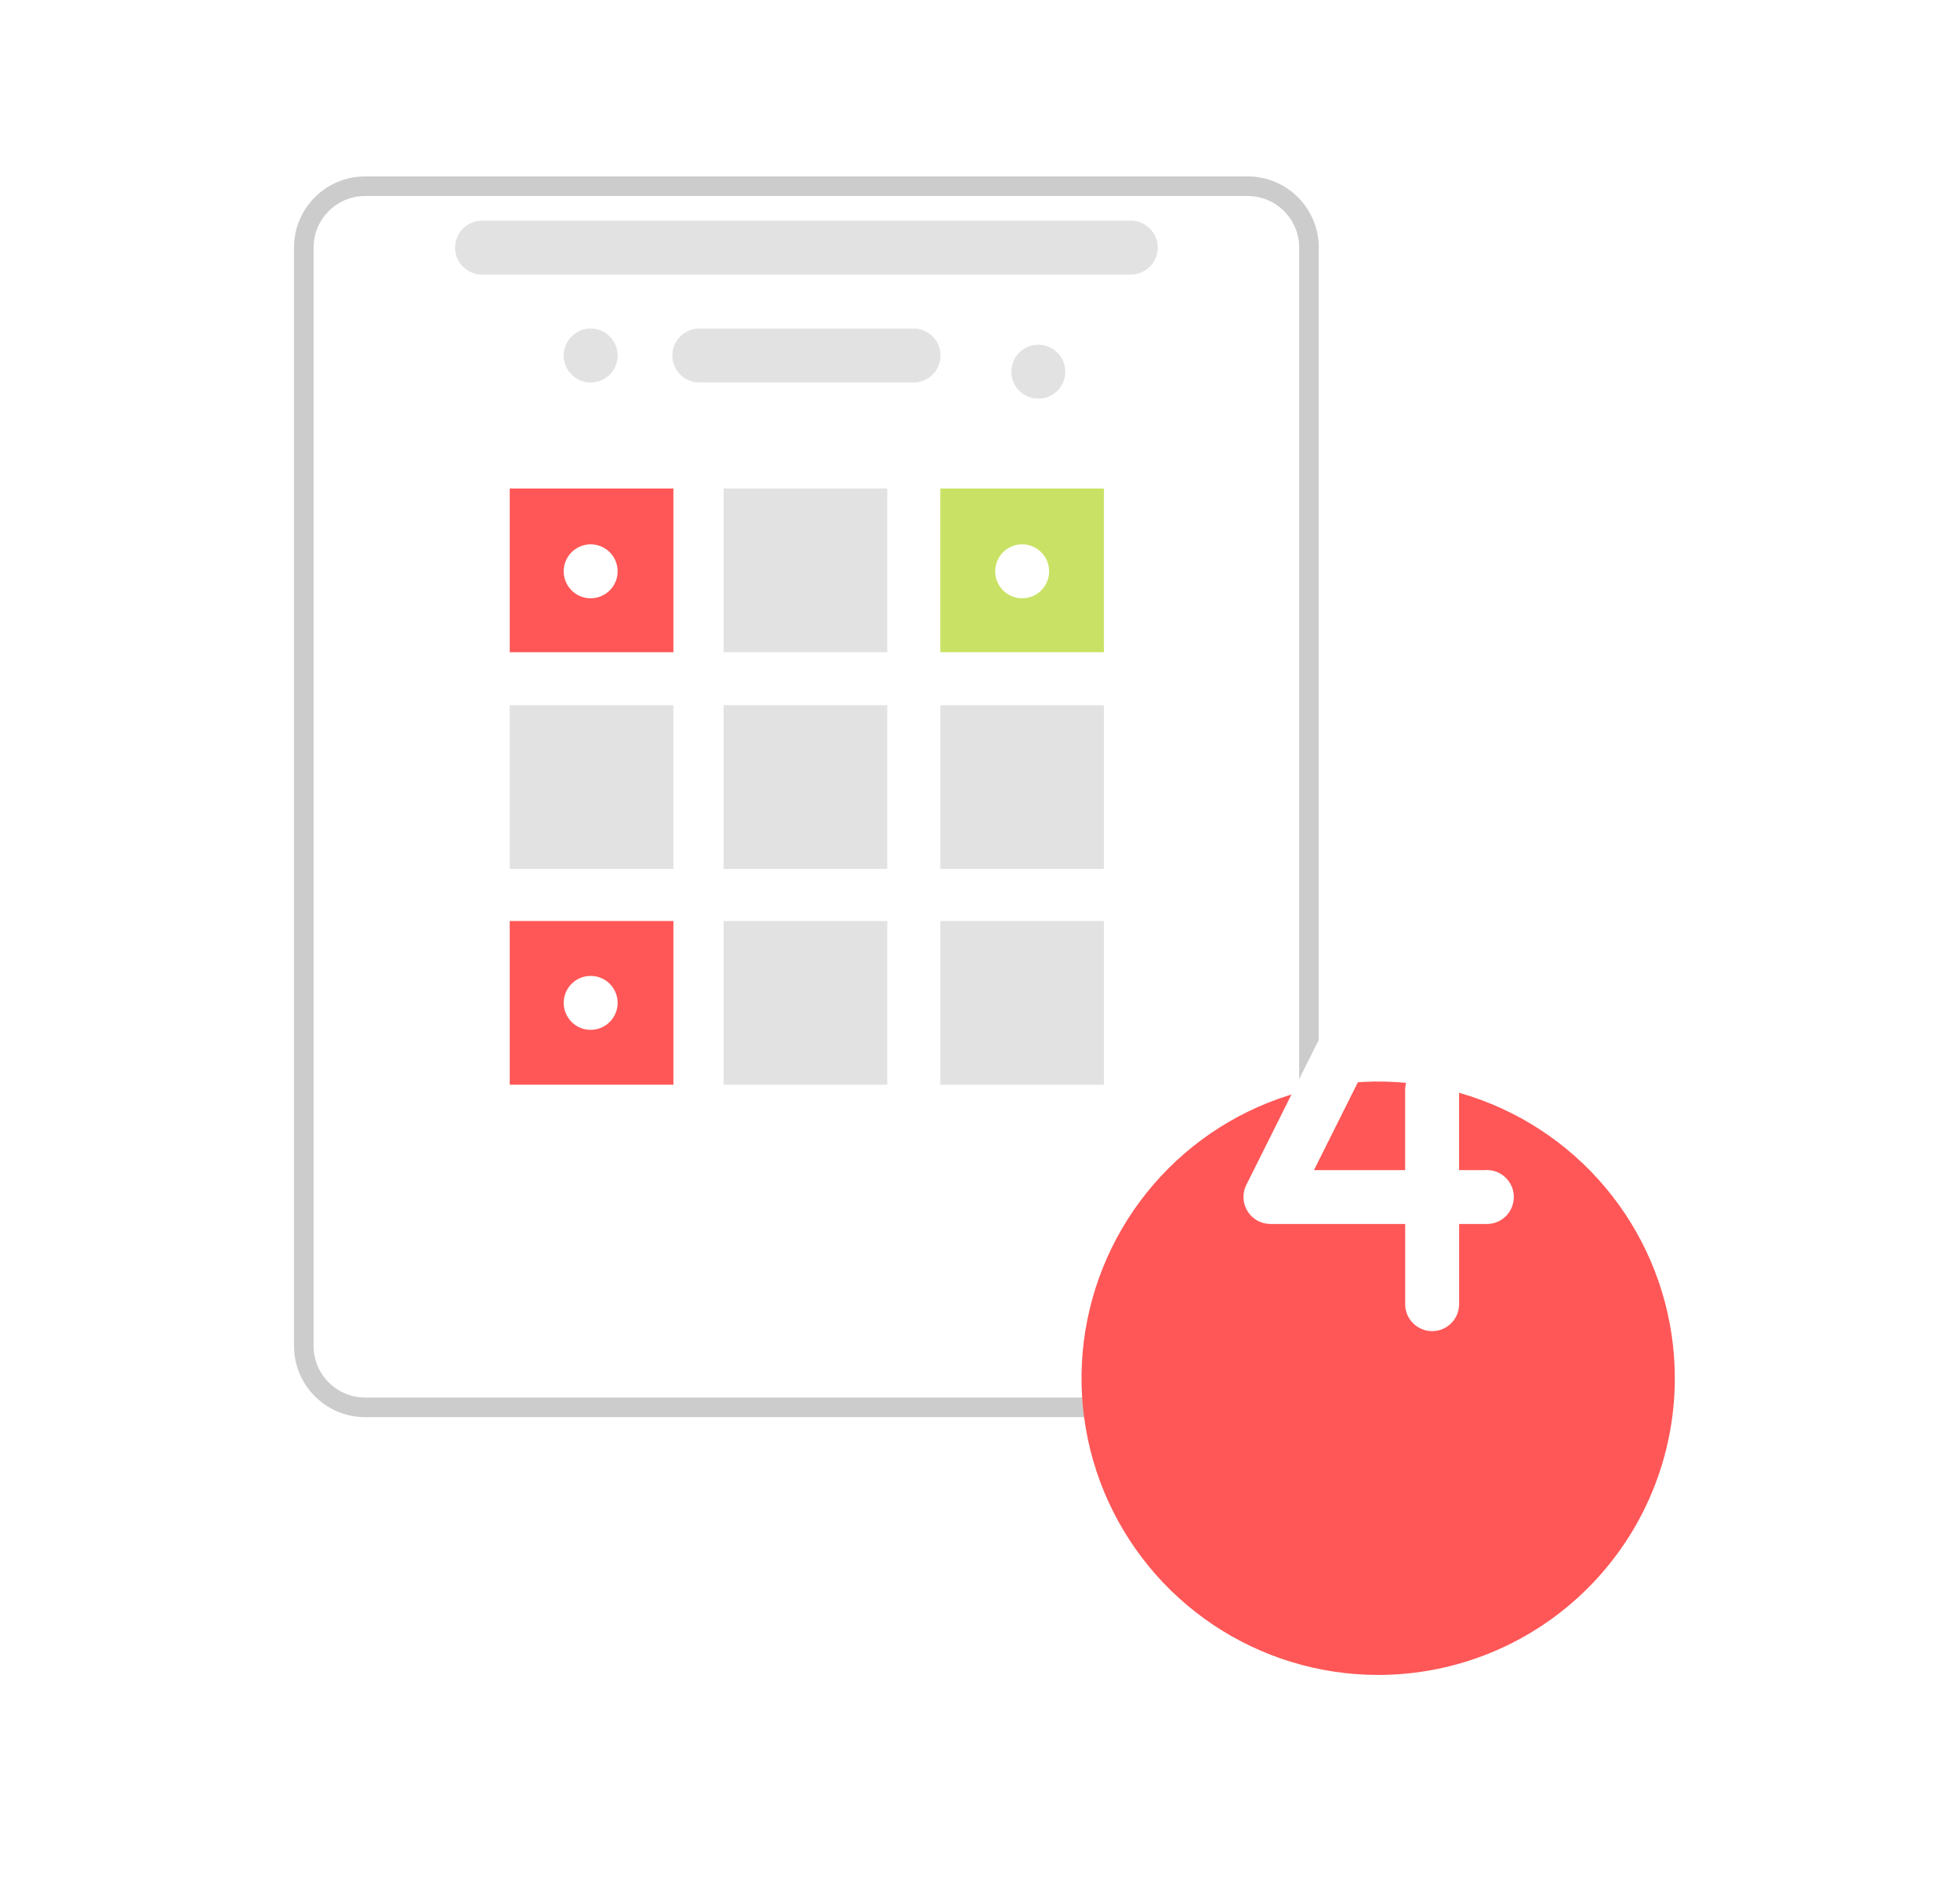 <svg width="100" height="96" viewBox="0 0 100 96" fill="none" xmlns="http://www.w3.org/2000/svg">
    <g clip-path="url(#clip0)">
        <g filter="url(#filter0_d)">
            <path d="M63.652 2.998H18.633C16.627 2.998 15 4.625 15 6.631V62.655C15 64.662 16.627 66.288 18.633 66.288H63.652C65.659 66.288 67.285 64.662 67.285 62.655V6.631C67.285 4.625 65.659 2.998 63.652 2.998Z" fill="white"/>
            <path d="M63.652 3.498H18.633C16.903 3.498 15.5 4.901 15.5 6.631V62.655C15.5 64.385 16.903 65.788 18.633 65.788H63.652C65.382 65.788 66.785 64.385 66.785 62.655V6.631C66.785 4.901 65.382 3.498 63.652 3.498Z" stroke="black" stroke-opacity="0.2"/>
        </g>
        <path d="M45.269 24.919H36.919V33.269H45.269V24.919Z" fill="#E2E2E2"/>
        <path d="M56.324 24.919H47.974V33.269H56.324V24.919Z" fill="#C9E265"/>
        <path d="M34.357 24.919H26.007V33.269H34.357V24.919Z" fill="#FF5757"/>
        <path d="M45.269 35.973H36.919V44.323H45.269V35.973Z" fill="#E2E2E2"/>
        <path d="M56.324 35.973H47.974V44.323H56.324V35.973Z" fill="#E2E2E2"/>
        <path d="M34.357 35.973H26.007V44.323H34.357V35.973Z" fill="#E2E2E2"/>
        <path d="M45.269 46.98H36.919V55.33H45.269V46.98Z" fill="#E2E2E2"/>
        <path d="M56.324 46.98H47.974V55.33H56.324V46.98Z" fill="#E2E2E2"/>
        <path d="M34.357 46.98H26.007V55.33H34.357V46.98Z" fill="#FF5757"/>
        <path d="M52.975 17.584C52.703 17.584 52.437 17.665 52.211 17.817C51.984 17.968 51.808 18.183 51.704 18.434C51.6 18.686 51.573 18.962 51.627 19.229C51.68 19.496 51.811 19.741 52.004 19.934C52.196 20.126 52.441 20.257 52.709 20.31C52.975 20.363 53.252 20.335 53.504 20.231C53.755 20.127 53.97 19.95 54.121 19.724C54.272 19.497 54.352 19.231 54.352 18.959C54.352 18.594 54.207 18.244 53.949 17.986C53.691 17.728 53.341 17.583 52.976 17.583L52.975 17.584Z" fill="#E2E2E2"/>
        <path d="M52.151 27.766C51.879 27.766 51.613 27.847 51.386 27.998C51.16 28.149 50.984 28.364 50.88 28.615C50.776 28.867 50.748 29.143 50.801 29.41C50.855 29.677 50.986 29.922 51.178 30.115C51.37 30.307 51.616 30.439 51.883 30.492C52.15 30.545 52.426 30.517 52.678 30.413C52.929 30.309 53.144 30.133 53.295 29.907C53.446 29.68 53.527 29.414 53.527 29.142C53.527 28.777 53.382 28.427 53.124 28.169C52.866 27.911 52.516 27.766 52.151 27.766V27.766Z" fill="white"/>
        <path d="M30.136 16.759C29.864 16.759 29.598 16.84 29.372 16.991C29.145 17.142 28.969 17.357 28.865 17.608C28.761 17.86 28.733 18.137 28.786 18.403C28.84 18.67 28.971 18.916 29.163 19.108C29.355 19.3 29.601 19.431 29.867 19.485C30.134 19.538 30.411 19.51 30.663 19.406C30.914 19.302 31.129 19.126 31.28 18.899C31.431 18.673 31.512 18.407 31.512 18.135C31.512 17.77 31.367 17.42 31.109 17.162C30.851 16.904 30.501 16.759 30.136 16.759Z" fill="#E2E2E2"/>
        <path d="M30.136 27.766C29.864 27.766 29.598 27.847 29.372 27.998C29.145 28.149 28.969 28.364 28.865 28.615C28.761 28.867 28.733 29.143 28.786 29.41C28.84 29.677 28.971 29.922 29.163 30.115C29.355 30.307 29.601 30.439 29.867 30.492C30.134 30.545 30.411 30.517 30.663 30.413C30.914 30.309 31.129 30.133 31.28 29.907C31.431 29.68 31.512 29.414 31.512 29.142V29.142C31.512 28.777 31.367 28.427 31.109 28.169C30.851 27.911 30.501 27.766 30.136 27.766V27.766Z" fill="white"/>
        <path d="M30.136 49.78C29.864 49.78 29.598 49.861 29.372 50.012C29.145 50.163 28.969 50.378 28.865 50.629C28.761 50.881 28.733 51.157 28.786 51.424C28.84 51.691 28.971 51.937 29.163 52.129C29.355 52.321 29.601 52.453 29.867 52.506C30.134 52.559 30.411 52.531 30.663 52.427C30.914 52.323 31.129 52.147 31.28 51.92C31.431 51.694 31.512 51.428 31.512 51.156C31.512 50.791 31.367 50.441 31.109 50.183C30.851 49.925 30.501 49.78 30.136 49.78V49.78Z" fill="white"/>
        <path d="M57.654 11.256H24.633C24.452 11.251 24.272 11.281 24.104 11.345C23.935 11.409 23.78 11.506 23.648 11.63C23.383 11.881 23.228 12.226 23.217 12.591C23.206 12.956 23.341 13.31 23.591 13.575C23.842 13.841 24.187 13.996 24.552 14.007C24.579 14.007 24.606 14.007 24.633 14.007H57.654C57.835 14.012 58.014 13.982 58.183 13.917C58.352 13.853 58.507 13.756 58.638 13.632C58.77 13.508 58.875 13.359 58.949 13.194C59.023 13.03 59.064 12.852 59.069 12.671C59.074 12.49 59.044 12.31 58.979 12.142C58.915 11.973 58.818 11.818 58.694 11.687C58.57 11.555 58.421 11.45 58.256 11.376C58.091 11.302 57.914 11.261 57.733 11.256H57.654Z" fill="#E2E2E2"/>
        <path d="M46.647 16.759H35.641C35.283 16.769 34.942 16.918 34.692 17.175C34.442 17.432 34.302 17.776 34.302 18.134C34.302 18.493 34.442 18.837 34.692 19.094C34.942 19.351 35.283 19.5 35.641 19.51H46.648C47.006 19.5 47.347 19.351 47.597 19.094C47.847 18.837 47.987 18.493 47.987 18.134C47.987 17.776 47.847 17.432 47.597 17.175C47.347 16.918 47.006 16.769 46.648 16.759H46.647Z" fill="#E2E2E2"/>
        <g filter="url(#filter1_d)">
            <path d="M70.31 73.438C67.317 73.437 64.391 72.549 61.903 70.885C59.415 69.221 57.476 66.857 56.331 64.092C55.186 61.326 54.887 58.283 55.471 55.348C56.056 52.412 57.498 49.716 59.614 47.599C61.731 45.483 64.428 44.042 67.364 43.459C70.299 42.875 73.342 43.175 76.107 44.32C78.873 45.466 81.236 47.406 82.899 49.894C84.562 52.383 85.45 55.309 85.45 58.302V58.302C85.45 60.29 85.058 62.259 84.297 64.095C83.537 65.932 82.421 67.601 81.015 69.006C79.609 70.412 77.94 71.527 76.103 72.287C74.267 73.047 72.298 73.439 70.31 73.438Z" fill="#FF5757"/>
        </g>
        <path d="M75.818 59.687H74.442V55.56C74.432 55.202 74.283 54.861 74.026 54.611C73.769 54.361 73.425 54.221 73.067 54.221C72.708 54.221 72.364 54.361 72.107 54.611C71.85 54.861 71.701 55.202 71.691 55.56V59.688H67.038L71.546 50.672C71.63 50.512 71.682 50.337 71.699 50.157C71.715 49.977 71.696 49.796 71.642 49.623C71.589 49.45 71.502 49.29 71.386 49.151C71.271 49.012 71.129 48.897 70.969 48.813C70.809 48.729 70.634 48.677 70.454 48.66C70.274 48.644 70.093 48.663 69.92 48.717C69.747 48.77 69.587 48.857 69.448 48.973C69.309 49.088 69.194 49.23 69.11 49.39L69.084 49.441L63.584 60.448C63.48 60.657 63.432 60.89 63.443 61.123C63.454 61.357 63.525 61.584 63.648 61.782C63.771 61.981 63.942 62.145 64.146 62.259C64.35 62.373 64.58 62.433 64.814 62.434H71.693V66.562C71.703 66.92 71.852 67.261 72.109 67.511C72.366 67.761 72.71 67.901 73.069 67.901C73.427 67.901 73.771 67.761 74.028 67.511C74.285 67.261 74.434 66.92 74.444 66.562V62.435H75.821C76.002 62.44 76.182 62.41 76.35 62.345C76.519 62.281 76.674 62.183 76.805 62.059C76.937 61.935 77.042 61.786 77.116 61.621C77.19 61.456 77.23 61.278 77.236 61.097C77.24 60.917 77.21 60.737 77.145 60.568C77.081 60.399 76.984 60.245 76.86 60.113C76.736 59.982 76.587 59.876 76.422 59.803C76.257 59.729 76.079 59.688 75.898 59.683H75.819L75.818 59.687Z" fill="white"/>
    </g>
    <defs>
        <filter id="filter0_d" x="9" y="2.998" width="64.285" height="75.29" filterUnits="userSpaceOnUse" color-interpolation-filters="sRGB">
            <feFlood flood-opacity="0" result="BackgroundImageFix"/>
            <feColorMatrix in="SourceAlpha" type="matrix" values="0 0 0 0 0 0 0 0 0 0 0 0 0 0 0 0 0 0 127 0" result="hardAlpha"/>
            <feOffset dy="6"/>
            <feGaussianBlur stdDeviation="3"/>
            <feColorMatrix type="matrix" values="0 0 0 0 0 0 0 0 0 0 0 0 0 0 0 0 0 0 0.149 0"/>
            <feBlend mode="normal" in2="BackgroundImageFix" result="effect1_dropShadow"/>
            <feBlend mode="normal" in="SourceGraphic" in2="effect1_dropShadow" result="shape"/>
        </filter>
        <filter id="filter1_d" x="41.18" y="41.168" width="58.27" height="58.27" filterUnits="userSpaceOnUse" color-interpolation-filters="sRGB">
            <feFlood flood-opacity="0" result="BackgroundImageFix"/>
            <feColorMatrix in="SourceAlpha" type="matrix" values="0 0 0 0 0 0 0 0 0 0 0 0 0 0 0 0 0 0 127 0" result="hardAlpha"/>
            <feOffset dy="12"/>
            <feGaussianBlur stdDeviation="7"/>
            <feColorMatrix type="matrix" values="0 0 0 0 0 0 0 0 0 0 0 0 0 0 0 0 0 0 0.212 0"/>
            <feBlend mode="normal" in2="BackgroundImageFix" result="effect1_dropShadow"/>
            <feBlend mode="normal" in="SourceGraphic" in2="effect1_dropShadow" result="shape"/>
        </filter>
        <clipPath id="clip0">
            <rect width="100" height="96" fill="white"/>
        </clipPath>
    </defs>
</svg>
